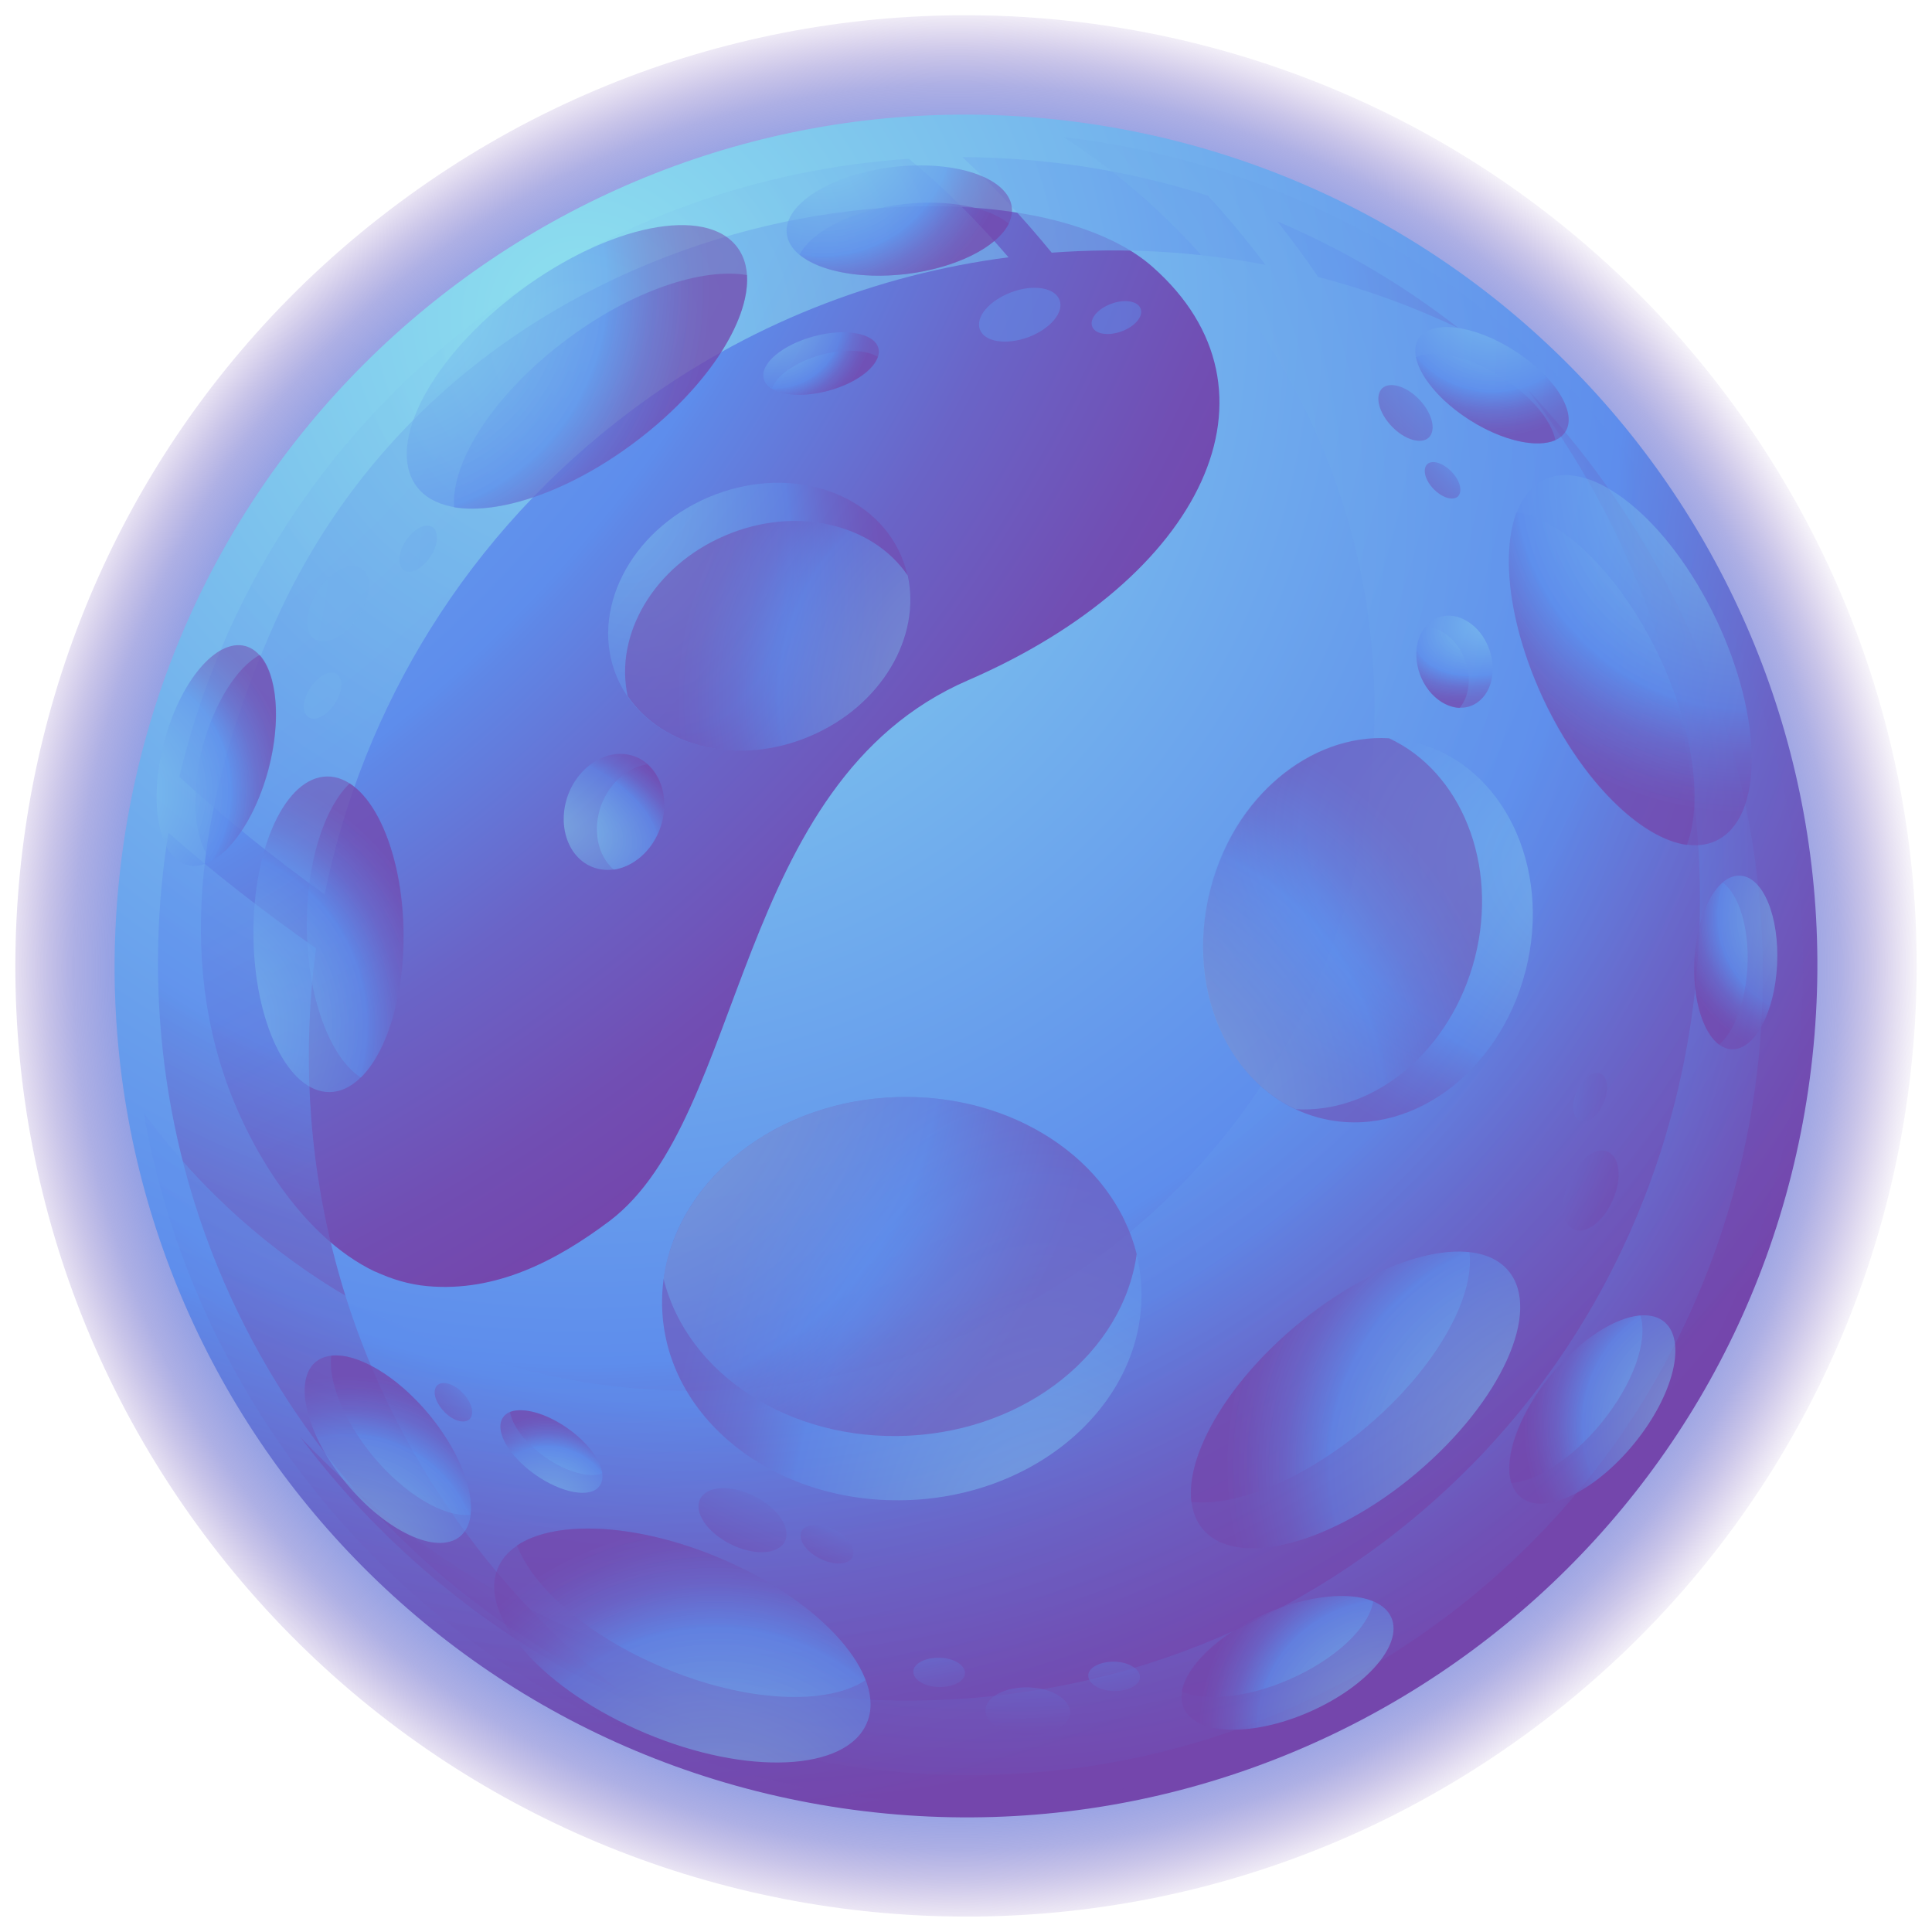 <svg width="250" height="250" viewBox="0 0 250 250" fill="none" xmlns="http://www.w3.org/2000/svg">
<path d="M223.647 51.496C264.231 105.976 252.977 183.051 198.496 223.634C144.015 264.217 66.941 252.963 26.358 198.483C-14.226 144.002 -2.971 66.928 51.509 26.344C105.99 -14.239 183.064 -2.985 223.647 51.496Z" fill="url(#paint0_radial_7_701)"/>
<path d="M233.984 141.016C242.83 80.825 201.206 24.861 141.016 16.016C80.825 7.171 24.861 48.794 16.016 108.984C7.17 169.175 48.794 225.139 108.984 233.984C169.175 242.83 225.139 201.206 233.984 141.016Z" fill="url(#paint1_radial_7_701)"/>
<path style="mix-blend-mode:screen" d="M48.525 164.549C38.891 159.945 31.985 148.179 28.958 139.014C22.479 119.66 27.509 98.516 35.609 80.483C60.931 24.042 130.843 18.457 149.088 34.486C167.334 50.515 155.739 74.814 125.259 88.029C94.736 101.244 96.654 144.598 78.835 158.027C72.014 163.142 64.17 167.235 55.303 166.425C52.916 166.212 50.699 165.529 48.568 164.549H48.525Z" fill="url(#paint2_radial_7_701)"/>
<g opacity="0.7">
<path style="mix-blend-mode:screen" d="M40.852 122.687C34.245 118.04 27.85 113.095 21.797 107.767C17.448 134.623 23.502 163.143 41.065 186.717C51.595 200.827 65.023 211.527 79.901 218.561C72.782 212.977 66.259 206.369 60.59 198.738C43.666 176.017 37.399 148.691 40.895 122.687H40.852Z" fill="url(#paint3_radial_7_701)"/>
<path style="mix-blend-mode:screen" d="M117.671 20.547C98.317 21.826 79.048 28.476 62.338 40.966C41.875 56.185 28.66 77.5 23.204 100.52C29.172 105.976 35.438 111.007 42.003 115.738C46.948 91.525 60.462 68.974 81.819 53.03C96.612 41.989 113.408 35.51 130.502 33.293C126.538 28.689 122.275 24.383 117.671 20.589V20.547Z" fill="url(#paint4_radial_7_701)"/>
<path style="mix-blend-mode:screen" d="M163.753 34.273C161.409 31.161 158.936 28.177 156.293 25.321C146.019 22.038 135.319 20.376 124.534 20.333C128.627 24.127 132.463 28.262 136.087 32.696C145.38 32.014 154.673 32.525 163.753 34.273Z" fill="url(#paint5_radial_7_701)"/>
<path style="mix-blend-mode:screen" d="M170.617 35.85C176.841 37.47 182.894 39.687 188.734 42.458C181.487 36.788 173.601 32.184 165.288 28.646C167.121 30.99 168.912 33.377 170.574 35.85H170.617Z" fill="url(#paint6_radial_7_701)"/>
</g>
<path style="mix-blend-mode:multiply" opacity="0.5" d="M137.621 17.733C146.189 23.274 153.905 30.393 160.385 39.09C189.501 78.139 181.401 133.387 142.353 162.503C103.304 191.619 48.056 183.519 18.94 144.47C18.812 144.3 18.727 144.172 18.599 144.001C21.413 160.115 27.978 175.803 38.379 189.828C74.06 237.744 141.841 247.634 189.757 211.953C237.673 176.272 247.563 108.491 211.882 60.575C193.338 35.68 166.14 21.058 137.578 17.733H137.621Z" fill="url(#paint7_radial_7_701)"/>
<path style="mix-blend-mode:multiply" opacity="0.5" d="M197.814 50.6C197.814 50.6 197.985 50.855 198.113 50.983C233.666 98.686 224.927 165.358 178.631 199.846C135.788 231.775 75.723 224.955 38.849 185.949C74.487 233.31 140.563 243.882 186.773 209.48C233.069 174.993 241.808 108.32 206.255 60.618C203.612 57.079 200.798 53.754 197.857 50.6H197.814Z" fill="url(#paint8_radial_7_701)"/>
<path style="mix-blend-mode:multiply" opacity="0.5" d="M95.418 32.013C99.467 37.469 93.457 48.809 81.989 57.335C70.522 65.861 57.946 68.376 53.896 62.919C49.847 57.463 55.857 46.123 67.325 37.597C78.792 29.071 91.368 26.556 95.418 32.013Z" fill="url(#paint9_radial_7_701)"/>
<path style="mix-blend-mode:multiply" opacity="0.5" d="M58.756 65.647C64.554 66.628 73.591 63.644 81.989 57.335C91.325 50.386 97.037 41.605 96.654 35.594C90.856 34.613 81.819 37.597 73.421 43.864C64.085 50.812 58.372 59.594 58.756 65.605V65.647Z" fill="url(#paint10_radial_7_701)"/>
<path style="mix-blend-mode:multiply" opacity="0.5" d="M222.07 108.788C215.932 111.687 205.999 103.588 199.86 90.713C193.722 77.797 193.722 64.965 199.86 62.066C205.999 59.168 215.932 67.267 222.07 80.141C228.209 93.058 228.209 105.89 222.07 108.788Z" fill="url(#paint11_radial_7_701)"/>
<path style="mix-blend-mode:multiply" opacity="0.5" d="M196.237 66.287C194.148 71.786 195.341 81.207 199.818 90.713C204.805 101.2 212.351 108.533 218.276 109.343C220.365 103.843 219.171 94.422 214.695 84.916C209.708 74.429 202.162 67.097 196.237 66.287Z" fill="url(#paint12_radial_7_701)"/>
<path style="mix-blend-mode:multiply" opacity="0.5" d="M155.653 197.885C151.262 192.684 156.548 181.004 167.462 171.753C178.375 162.503 190.78 159.22 195.171 164.421C199.562 169.622 194.276 181.302 183.362 190.553C172.449 199.804 160.044 203.086 155.653 197.885Z" fill="url(#paint13_radial_7_701)"/>
<path style="mix-blend-mode:multiply" opacity="0.5" d="M190.141 162.034C184.3 161.394 175.476 164.975 167.462 171.753C158.595 179.256 153.437 188.421 154.161 194.347C160.001 194.986 168.826 191.405 176.84 184.627C185.707 177.124 190.865 167.959 190.141 162.034Z" fill="url(#paint14_radial_7_701)"/>
<path style="mix-blend-mode:multiply" opacity="0.5" d="M85.698 169.622C84.974 155.256 98.231 142.851 115.368 141.998C132.506 141.146 146.957 152.059 147.682 166.468C148.406 180.834 135.149 193.239 118.011 194.092C100.874 194.944 86.423 184.031 85.698 169.622Z" fill="url(#paint15_radial_7_701)"/>
<path style="mix-blend-mode:multiply" opacity="0.5" d="M115.368 141.998C99.936 142.766 87.617 152.912 85.869 165.487C88.895 177.765 102.153 186.546 117.585 185.779C133.017 185.012 145.337 174.866 147.085 162.29C144.058 150.013 130.8 141.231 115.368 141.998Z" fill="url(#paint16_radial_7_701)"/>
<path style="mix-blend-mode:multiply" opacity="0.5" d="M116.605 71.915C120.271 80.441 114.985 90.885 104.839 95.233C94.693 99.581 83.524 96.213 79.858 87.688C76.192 79.162 81.478 68.717 91.624 64.369C101.77 60.021 112.939 63.389 116.605 71.915Z" fill="url(#paint17_radial_7_701)"/>
<path style="mix-blend-mode:multiply" opacity="0.5" d="M104.882 95.233C114.047 91.311 119.205 82.444 117.457 74.472C112.896 67.737 102.921 65.392 93.798 69.314C84.632 73.236 79.474 82.103 81.222 90.074C85.784 96.81 95.759 99.154 104.882 95.233Z" fill="url(#paint18_radial_7_701)"/>
<path style="mix-blend-mode:multiply" opacity="0.5" d="M170.872 144.684C159.575 141.827 153.181 128.655 156.591 115.227C160.001 101.798 171.853 93.23 183.149 96.086C194.446 98.942 200.841 112.115 197.43 125.543C194.02 138.971 182.169 147.54 170.872 144.684Z" fill="url(#paint19_radial_7_701)"/>
<path style="mix-blend-mode:multiply" opacity="0.5" d="M156.548 115.184C153.479 127.291 158.382 139.227 167.675 143.533C177.863 144.13 187.796 135.945 190.865 123.881C193.935 111.774 189.032 99.838 179.739 95.532C169.55 94.935 159.618 103.12 156.548 115.184Z" fill="url(#paint20_radial_7_701)"/>
<path style="mix-blend-mode:multiply" opacity="0.5" d="M42.344 100.476C47.716 100.434 52.106 109.514 52.192 120.811C52.277 132.065 48.014 141.273 42.643 141.315C37.271 141.358 32.88 132.278 32.795 120.981C32.71 109.684 36.973 100.519 42.344 100.476Z" fill="url(#paint21_radial_7_701)"/>
<path style="mix-blend-mode:multiply" opacity="0.5" d="M46.692 139.439C50.017 136.199 52.319 129.08 52.234 120.81C52.149 111.645 49.207 103.929 45.243 101.371C41.918 104.611 39.616 111.73 39.701 120C39.786 129.165 42.728 136.881 46.692 139.439Z" fill="url(#paint22_radial_7_701)"/>
<path style="mix-blend-mode:multiply" opacity="0.5" d="M64.426 202.916C67.069 196.649 79.9 196.053 93.073 201.594C106.246 207.136 114.814 216.728 112.171 222.952C109.528 229.218 96.697 229.815 83.524 224.273C70.352 218.732 61.783 209.14 64.426 202.916Z" fill="url(#paint23_radial_7_701)"/>
<path style="mix-blend-mode:multiply" opacity="0.5" d="M112.001 217.409C109.912 211.91 102.75 205.644 93.073 201.594C82.373 197.075 71.886 196.649 66.898 199.974C68.987 205.473 76.149 211.74 85.826 215.79C96.526 220.308 107.013 220.735 112.001 217.409Z" fill="url(#paint24_radial_7_701)"/>
<path style="mix-blend-mode:multiply" opacity="0.5" d="M130.928 26.812C131.397 30.649 125.216 34.486 117.201 35.466C109.144 36.404 102.281 34.102 101.812 30.265C101.343 26.428 107.524 22.592 115.539 21.611C123.596 20.674 130.459 22.976 130.928 26.812Z" fill="url(#paint25_radial_7_701)"/>
<path style="mix-blend-mode:multiply" opacity="0.5" d="M103.475 32.95C106.032 35.082 111.318 36.148 117.201 35.466C123.724 34.698 129.01 31.97 130.544 28.943C127.987 26.812 122.701 25.746 116.818 26.428C110.295 27.195 105.009 29.924 103.475 32.95Z" fill="url(#paint26_radial_7_701)"/>
<path style="mix-blend-mode:multiply" opacity="0.5" d="M196.791 193.75C193.807 191.32 195.555 184.243 200.67 177.977C205.786 171.71 212.351 168.598 215.335 171.028C218.319 173.458 216.571 180.535 211.455 186.801C206.34 193.068 199.775 196.18 196.791 193.75Z" fill="url(#paint27_radial_7_701)"/>
<path style="mix-blend-mode:multiply" opacity="0.5" d="M212.266 170.219C208.94 170.474 204.422 173.373 200.628 177.977C196.45 183.093 194.532 188.677 195.555 191.917C198.88 191.661 203.399 188.762 207.193 184.158C211.37 179.043 213.289 173.458 212.266 170.219Z" fill="url(#paint28_radial_7_701)"/>
<path style="mix-blend-mode:multiply" opacity="0.5" d="M40.852 176.229C43.836 173.799 50.401 176.868 55.559 183.092C60.717 189.316 62.465 196.392 59.524 198.822C56.539 201.252 49.975 198.183 44.816 191.959C39.658 185.735 37.91 178.659 40.852 176.229Z" fill="url(#paint29_radial_7_701)"/>
<path style="mix-blend-mode:multiply" opacity="0.5" d="M60.888 196.009C61.272 192.684 59.31 187.696 55.559 183.092C51.381 178.019 46.223 175.035 42.855 175.419C42.472 178.744 44.433 183.732 48.184 188.336C52.362 193.409 57.52 196.393 60.888 196.009Z" fill="url(#paint30_radial_7_701)"/>
<path style="mix-blend-mode:multiply" opacity="0.5" d="M153.181 221.033C151.646 217.495 156.421 212.038 163.838 208.799C171.256 205.559 178.503 205.815 180.038 209.31C181.572 212.848 176.798 218.305 169.38 221.545C161.963 224.785 154.716 224.529 153.181 221.033Z" fill="url(#paint31_radial_7_701)"/>
<path style="mix-blend-mode:multiply" opacity="0.5" d="M177.693 207.221C174.624 205.943 169.252 206.411 163.796 208.799C157.742 211.442 153.479 215.534 152.925 218.902C155.995 220.181 161.366 219.712 166.823 217.325C172.876 214.682 177.139 210.589 177.693 207.221Z" fill="url(#paint32_radial_7_701)"/>
<path style="mix-blend-mode:multiply" opacity="0.5" d="M202.546 55.886C200.969 58.359 195.427 57.677 190.184 54.351C184.94 51.026 181.956 46.294 183.576 43.822C185.153 41.349 190.695 41.989 195.939 45.357C201.182 48.682 204.166 53.414 202.546 55.886Z" fill="url(#paint33_radial_7_701)"/>
<path style="mix-blend-mode:multiply" opacity="0.5" d="M183.235 46.209C183.746 48.724 186.347 51.922 190.183 54.352C194.446 57.08 198.923 58.018 201.267 56.952C200.756 54.437 198.155 51.24 194.319 48.81C190.056 46.081 185.579 45.144 183.235 46.209Z" fill="url(#paint34_radial_7_701)"/>
<path style="mix-blend-mode:multiply" opacity="0.5" d="M224.031 135.774C221.089 135.603 218.958 130.488 219.256 124.264C219.555 118.04 222.198 113.138 225.182 113.308C228.166 113.479 230.255 118.594 229.956 124.818C229.658 131.042 227.015 135.945 224.031 135.774Z" fill="url(#paint35_radial_7_701)"/>
<path style="mix-blend-mode:multiply" opacity="0.5" d="M222.923 114.203C220.962 115.865 219.513 119.744 219.257 124.263C219.001 129.294 220.365 133.642 222.454 135.176C224.415 133.514 225.864 129.635 226.12 125.116C226.376 120.086 225.012 115.737 222.923 114.203Z" fill="url(#paint36_radial_7_701)"/>
<path style="mix-blend-mode:multiply" opacity="0.5" d="M65.108 183.392C66.259 181.729 70.01 182.411 73.463 184.841C76.916 187.271 78.792 190.596 77.599 192.259C76.448 193.921 72.696 193.239 69.243 190.809C65.79 188.379 63.914 185.054 65.108 183.392Z" fill="url(#paint37_radial_7_701)"/>
<path style="mix-blend-mode:multiply" opacity="0.5" d="M77.94 190.638C77.684 188.933 76.021 186.631 73.464 184.841C70.65 182.837 67.666 182.07 66.003 182.709C66.259 184.414 67.922 186.716 70.48 188.507C73.293 190.51 76.277 191.278 77.94 190.638Z" fill="url(#paint38_radial_7_701)"/>
<path style="mix-blend-mode:multiply" opacity="0.5" d="M82.117 97.877C85.4 99.07 86.849 103.291 85.4 107.255C83.951 111.22 80.071 113.436 76.789 112.243C73.506 111.049 72.057 106.829 73.506 102.864C74.998 98.9 78.835 96.683 82.117 97.877Z" fill="url(#paint39_radial_7_701)"/>
<path style="mix-blend-mode:multiply" opacity="0.5" d="M79.432 112.541C81.904 112.157 84.249 110.196 85.357 107.297C86.551 104.057 85.826 100.69 83.737 98.899C81.265 99.283 78.92 101.244 77.812 104.143C76.618 107.383 77.343 110.75 79.432 112.541Z" fill="url(#paint40_radial_7_701)"/>
<path style="mix-blend-mode:multiply" opacity="0.5" d="M113.663 45.058C114.175 47.019 111.276 49.449 107.183 50.557C103.091 51.666 99.34 50.984 98.828 49.023C98.317 47.062 101.215 44.632 105.308 43.523C109.4 42.415 113.152 43.097 113.663 45.058Z" fill="url(#paint41_radial_7_701)"/>
<path style="mix-blend-mode:multiply" opacity="0.5" d="M99.894 50.302C101.386 51.198 104.2 51.368 107.184 50.558C110.509 49.663 113.024 47.873 113.578 46.167C112.086 45.272 109.273 45.102 106.288 45.911C102.963 46.807 100.448 48.597 99.894 50.302Z" fill="url(#paint42_radial_7_701)"/>
<path style="mix-blend-mode:multiply" opacity="0.5" d="M190.311 91.354C187.839 92.25 184.897 90.417 183.746 87.262C182.595 84.107 183.661 80.825 186.133 79.887C188.606 78.992 191.547 80.825 192.698 83.98C193.849 87.134 192.784 90.416 190.311 91.354Z" fill="url(#paint43_radial_7_701)"/>
<path style="mix-blend-mode:multiply" opacity="0.5" d="M184.471 81.08C183.235 82.53 182.894 84.917 183.746 87.262C184.684 89.819 186.816 91.525 188.862 91.61C190.098 90.16 190.439 87.773 189.586 85.429C188.649 82.871 186.517 81.166 184.471 81.08Z" fill="url(#paint44_radial_7_701)"/>
<path style="mix-blend-mode:multiply" opacity="0.5" d="M31.73 83.595C35.438 84.575 36.802 91.694 34.714 99.538C32.667 107.382 27.978 112.924 24.227 111.943C20.518 110.963 19.154 103.844 21.243 96C23.331 88.156 27.978 82.614 31.73 83.595Z" fill="url(#paint45_radial_7_701)"/>
<path style="mix-blend-mode:multiply" opacity="0.5" d="M27.381 111.389C30.323 109.769 33.221 105.25 34.756 99.538C36.419 93.186 35.864 87.261 33.605 84.745C30.664 86.365 27.765 90.884 26.23 96.596C24.568 102.948 25.122 108.874 27.381 111.389Z" fill="url(#paint46_radial_7_701)"/>
<path style="mix-blend-mode:multiply" opacity="0.5" d="M208.045 149.031C209.623 149.713 209.921 152.527 208.685 155.298C207.491 158.069 205.232 159.774 203.654 159.092C202.077 158.41 201.779 155.596 203.015 152.825C204.209 150.054 206.468 148.349 208.045 149.031Z" fill="url(#paint47_radial_7_701)"/>
<path style="mix-blend-mode:multiply" opacity="0.5" d="M207.107 138.928C208.045 139.354 208.258 141.059 207.491 142.722C206.766 144.427 205.402 145.45 204.421 145.024C203.484 144.598 203.27 142.892 204.038 141.23C204.763 139.525 206.127 138.502 207.107 138.928Z" fill="url(#paint48_radial_7_701)"/>
<path style="mix-blend-mode:multiply" opacity="0.5" d="M101.556 199.462C100.704 201.167 97.549 201.338 94.523 199.803C91.496 198.311 89.748 195.668 90.601 193.963C91.453 192.258 94.608 192.087 97.635 193.622C100.661 195.114 102.409 197.757 101.556 199.462Z" fill="url(#paint49_radial_7_701)"/>
<path style="mix-blend-mode:multiply" opacity="0.5" d="M110.338 201.466C109.827 202.489 107.908 202.617 106.118 201.679C104.285 200.784 103.219 199.207 103.731 198.141C104.242 197.118 106.161 196.99 107.951 197.928C109.784 198.823 110.85 200.4 110.296 201.466H110.338Z" fill="url(#paint50_radial_7_701)"/>
<path style="mix-blend-mode:multiply" opacity="0.5" d="M60.76 183.647C60.078 184.287 58.586 183.86 57.435 182.624C56.284 181.388 55.9 179.938 56.582 179.256C57.264 178.617 58.756 179.043 59.907 180.279C61.058 181.473 61.442 182.965 60.76 183.647Z" fill="url(#paint51_radial_7_701)"/>
<path style="mix-blend-mode:multiply" opacity="0.5" d="M184.897 56.611C183.917 57.548 181.742 56.909 180.08 55.161C178.417 53.413 177.863 51.239 178.844 50.259C179.824 49.321 181.998 49.96 183.661 51.708C185.323 53.456 185.877 55.63 184.897 56.611Z" fill="url(#paint52_radial_7_701)"/>
<path style="mix-blend-mode:multiply" opacity="0.5" d="M188.649 64.241C188.009 64.838 186.603 64.412 185.494 63.261C184.386 62.11 184.045 60.703 184.684 60.064C185.324 59.467 186.731 59.893 187.839 61.044C188.947 62.195 189.288 63.602 188.649 64.241Z" fill="url(#paint53_radial_7_701)"/>
<path style="mix-blend-mode:multiply" opacity="0.5" d="M138.474 221.63C138.431 223.335 135.916 224.657 132.889 224.572C129.863 224.486 127.476 222.994 127.518 221.289C127.561 219.584 130.076 218.262 133.103 218.348C136.129 218.433 138.517 219.925 138.474 221.63Z" fill="url(#paint54_radial_7_701)"/>
<path style="mix-blend-mode:multiply" opacity="0.5" d="M147.511 217.027C147.511 218.05 145.977 218.86 144.101 218.818C142.268 218.775 140.818 217.88 140.818 216.814C140.818 215.791 142.353 214.981 144.229 215.024C146.062 215.066 147.511 215.961 147.511 217.027Z" fill="url(#paint55_radial_7_701)"/>
<path style="mix-blend-mode:multiply" opacity="0.5" d="M124.875 216.514C124.875 217.537 123.34 218.347 121.465 218.305C119.632 218.262 118.182 217.367 118.182 216.301C118.182 215.278 119.717 214.468 121.592 214.511C123.426 214.553 124.875 215.448 124.875 216.514Z" fill="url(#paint56_radial_7_701)"/>
<path style="mix-blend-mode:screen" opacity="0.5" d="M40.724 82.7C39.275 81.762 39.488 78.949 41.15 76.433C42.813 73.918 45.328 72.639 46.778 73.577C48.227 74.515 48.014 77.329 46.351 79.844C44.689 82.359 42.173 83.638 40.724 82.7ZM43.325 91.055C44.348 89.521 44.475 87.816 43.58 87.219C42.728 86.622 41.193 87.432 40.17 88.966C39.147 90.501 39.019 92.206 39.914 92.803C40.767 93.4 42.301 92.59 43.325 91.055ZM55.687 72.043C56.71 70.508 56.838 68.803 55.943 68.206C55.09 67.609 53.556 68.419 52.532 69.954C51.509 71.488 51.382 73.194 52.277 73.79C53.129 74.387 54.664 73.577 55.687 72.043ZM126.793 42.628C126.196 41.008 128.029 38.877 130.886 37.811C133.742 36.745 136.513 37.214 137.11 38.834C137.706 40.454 135.873 42.586 133.017 43.651C130.161 44.674 127.39 44.248 126.793 42.628ZM145.124 42.884C146.872 42.245 147.98 40.923 147.596 39.943C147.255 38.962 145.55 38.664 143.802 39.303C142.055 39.943 140.946 41.264 141.33 42.245C141.671 43.225 143.376 43.523 145.124 42.884Z" fill="url(#paint57_radial_7_701)"/>
<defs>
<radialGradient id="paint0_radial_7_701" cx="0" cy="0" r="1" gradientUnits="userSpaceOnUse" gradientTransform="translate(123.79 125.222) rotate(-36.69) scale(124.393)">
<stop stop-color="#8EE1EE"/>
<stop offset="0.62" stop-color="#5E8DEC"/>
<stop offset="0.7" stop-color="#5E8CEB" stop-opacity="0.99"/>
<stop offset="0.75" stop-color="#5F89E8" stop-opacity="0.95"/>
<stop offset="0.8" stop-color="#6085E4" stop-opacity="0.89"/>
<stop offset="0.84" stop-color="#627EDF" stop-opacity="0.8"/>
<stop offset="0.87" stop-color="#6576D7" stop-opacity="0.68"/>
<stop offset="0.91" stop-color="#686CCE" stop-opacity="0.54"/>
<stop offset="0.94" stop-color="#6B60C3" stop-opacity="0.37"/>
<stop offset="0.97" stop-color="#7052B7" stop-opacity="0.18"/>
<stop offset="1" stop-color="#7446AC" stop-opacity="0"/>
</radialGradient>
<radialGradient id="paint1_radial_7_701" cx="0" cy="0" r="1" gradientUnits="userSpaceOnUse" gradientTransform="translate(75.837 41.438) rotate(-36.69) scale(216.857)">
<stop stop-color="#8EE1EE"/>
<stop offset="0.62" stop-color="#5E8DEC"/>
<stop offset="0.63" stop-color="#5F88E7"/>
<stop offset="0.74" stop-color="#6A64C7"/>
<stop offset="0.84" stop-color="#714EB3"/>
<stop offset="0.9" stop-color="#7446AC"/>
</radialGradient>
<radialGradient id="paint2_radial_7_701" cx="0" cy="0" r="1" gradientUnits="userSpaceOnUse" gradientTransform="translate(-54.7 -19.323) rotate(-21.56) scale(278.369 245.377)">
<stop stop-color="#8EE1EE"/>
<stop offset="0.62" stop-color="#5E8DEC"/>
<stop offset="0.63" stop-color="#5F88E7"/>
<stop offset="0.74" stop-color="#6A64C7"/>
<stop offset="0.84" stop-color="#714EB3"/>
<stop offset="0.9" stop-color="#7446AC"/>
</radialGradient>
<radialGradient id="paint3_radial_7_701" cx="0" cy="0" r="1" gradientUnits="userSpaceOnUse" gradientTransform="translate(74.408 43.891) rotate(-36.69) scale(161.353 161.353)">
<stop stop-color="#8EE1EE"/>
<stop offset="0.62" stop-color="#5E8DEC"/>
<stop offset="0.63" stop-color="#5F88E7"/>
<stop offset="0.74" stop-color="#6A64C7"/>
<stop offset="0.84" stop-color="#714EB3"/>
<stop offset="0.9" stop-color="#7446AC"/>
</radialGradient>
<radialGradient id="paint4_radial_7_701" cx="0" cy="0" r="1" gradientUnits="userSpaceOnUse" gradientTransform="translate(74.408 43.891) rotate(-36.69) scale(161.353 161.353)">
<stop stop-color="#8EE1EE"/>
<stop offset="0.62" stop-color="#5E8DEC"/>
<stop offset="0.63" stop-color="#5F88E7"/>
<stop offset="0.74" stop-color="#6A64C7"/>
<stop offset="0.84" stop-color="#714EB3"/>
<stop offset="0.9" stop-color="#7446AC"/>
</radialGradient>
<radialGradient id="paint5_radial_7_701" cx="0" cy="0" r="1" gradientUnits="userSpaceOnUse" gradientTransform="translate(74.408 43.891) rotate(-36.69) scale(161.353 161.353)">
<stop stop-color="#8EE1EE"/>
<stop offset="0.62" stop-color="#5E8DEC"/>
<stop offset="0.63" stop-color="#5F88E7"/>
<stop offset="0.74" stop-color="#6A64C7"/>
<stop offset="0.84" stop-color="#714EB3"/>
<stop offset="0.9" stop-color="#7446AC"/>
</radialGradient>
<radialGradient id="paint6_radial_7_701" cx="0" cy="0" r="1" gradientUnits="userSpaceOnUse" gradientTransform="translate(74.408 43.89) rotate(-36.69) scale(161.353)">
<stop stop-color="#8EE1EE"/>
<stop offset="0.62" stop-color="#5E8DEC"/>
<stop offset="0.63" stop-color="#5F88E7"/>
<stop offset="0.74" stop-color="#6A64C7"/>
<stop offset="0.84" stop-color="#714EB3"/>
<stop offset="0.9" stop-color="#7446AC"/>
</radialGradient>
<radialGradient id="paint7_radial_7_701" cx="0" cy="0" r="1" gradientUnits="userSpaceOnUse" gradientTransform="translate(93.404 65.248) rotate(-36.69) scale(189.83 189.83)">
<stop stop-color="#8EE1EE"/>
<stop offset="0.62" stop-color="#5E8DEC"/>
<stop offset="0.63" stop-color="#5F88E7"/>
<stop offset="0.74" stop-color="#6A64C7"/>
<stop offset="0.84" stop-color="#714EB3"/>
<stop offset="0.9" stop-color="#7446AC"/>
</radialGradient>
<radialGradient id="paint8_radial_7_701" cx="0" cy="0" r="1" gradientUnits="userSpaceOnUse" gradientTransform="translate(127.112 112.698) rotate(-36.69) scale(139.527 139.527)">
<stop stop-color="#8EE1EE"/>
<stop offset="0.62" stop-color="#5E8DEC"/>
<stop offset="0.63" stop-color="#5F88E7"/>
<stop offset="0.74" stop-color="#6A64C7"/>
<stop offset="0.84" stop-color="#714EB3"/>
<stop offset="0.9" stop-color="#7446AC"/>
</radialGradient>
<radialGradient id="paint9_radial_7_701" cx="0" cy="0" r="1" gradientUnits="userSpaceOnUse" gradientTransform="translate(48.594 37.286) rotate(-36.69) scale(48.342 48.342)">
<stop stop-color="#8EE1EE"/>
<stop offset="0.62" stop-color="#5E8DEC"/>
<stop offset="0.63" stop-color="#5F88E7"/>
<stop offset="0.74" stop-color="#6A64C7"/>
<stop offset="0.84" stop-color="#714EB3"/>
<stop offset="0.9" stop-color="#7446AC"/>
</radialGradient>
<radialGradient id="paint10_radial_7_701" cx="0" cy="0" r="1" gradientUnits="userSpaceOnUse" gradientTransform="translate(48.594 37.286) rotate(-36.69) scale(48.342 48.342)">
<stop stop-color="#8EE1EE"/>
<stop offset="0.62" stop-color="#5E8DEC"/>
<stop offset="0.63" stop-color="#5F88E7"/>
<stop offset="0.74" stop-color="#6A64C7"/>
<stop offset="0.84" stop-color="#714EB3"/>
<stop offset="0.9" stop-color="#7446AC"/>
</radialGradient>
<radialGradient id="paint11_radial_7_701" cx="0" cy="0" r="1" gradientUnits="userSpaceOnUse" gradientTransform="translate(226.1 61.819) rotate(64.56) scale(48.342 48.342)">
<stop stop-color="#8EE1EE"/>
<stop offset="0.62" stop-color="#5E8DEC"/>
<stop offset="0.63" stop-color="#5F88E7"/>
<stop offset="0.74" stop-color="#6A64C7"/>
<stop offset="0.84" stop-color="#714EB3"/>
<stop offset="0.9" stop-color="#7446AC"/>
</radialGradient>
<radialGradient id="paint12_radial_7_701" cx="0" cy="0" r="1" gradientUnits="userSpaceOnUse" gradientTransform="translate(226.099 61.819) rotate(64.56) scale(48.342 48.342)">
<stop stop-color="#8EE1EE"/>
<stop offset="0.62" stop-color="#5E8DEC"/>
<stop offset="0.63" stop-color="#5F88E7"/>
<stop offset="0.74" stop-color="#6A64C7"/>
<stop offset="0.84" stop-color="#714EB3"/>
<stop offset="0.9" stop-color="#7446AC"/>
</radialGradient>
<radialGradient id="paint13_radial_7_701" cx="0" cy="0" r="1" gradientUnits="userSpaceOnUse" gradientTransform="translate(201.933 189.744) rotate(139.75) scale(48.342)">
<stop stop-color="#8EE1EE"/>
<stop offset="0.62" stop-color="#5E8DEC"/>
<stop offset="0.63" stop-color="#5F88E7"/>
<stop offset="0.74" stop-color="#6A64C7"/>
<stop offset="0.84" stop-color="#714EB3"/>
<stop offset="0.9" stop-color="#7446AC"/>
</radialGradient>
<radialGradient id="paint14_radial_7_701" cx="0" cy="0" r="1" gradientUnits="userSpaceOnUse" gradientTransform="translate(201.933 189.743) rotate(139.75) scale(48.342 48.342)">
<stop stop-color="#8EE1EE"/>
<stop offset="0.62" stop-color="#5E8DEC"/>
<stop offset="0.63" stop-color="#5F88E7"/>
<stop offset="0.74" stop-color="#6A64C7"/>
<stop offset="0.84" stop-color="#714EB3"/>
<stop offset="0.9" stop-color="#7446AC"/>
</radialGradient>
<radialGradient id="paint15_radial_7_701" cx="0" cy="0" r="1" gradientUnits="userSpaceOnUse" gradientTransform="translate(136.918 215.264) rotate(177.08) scale(57.934 102.542)">
<stop stop-color="#8EE1EE"/>
<stop offset="0.62" stop-color="#5E8DEC"/>
<stop offset="0.63" stop-color="#5F88E7"/>
<stop offset="0.74" stop-color="#6A64C7"/>
<stop offset="0.84" stop-color="#714EB3"/>
<stop offset="0.9" stop-color="#7446AC"/>
</radialGradient>
<radialGradient id="paint16_radial_7_701" cx="0" cy="0" r="1" gradientUnits="userSpaceOnUse" gradientTransform="translate(76.02 135.67) rotate(-36.69) scale(73.749)">
<stop stop-color="#8EE1EE"/>
<stop offset="0.62" stop-color="#5E8DEC"/>
<stop offset="0.63" stop-color="#5F88E7"/>
<stop offset="0.74" stop-color="#6A64C7"/>
<stop offset="0.84" stop-color="#714EB3"/>
<stop offset="0.9" stop-color="#7446AC"/>
</radialGradient>
<radialGradient id="paint17_radial_7_701" cx="0" cy="0" r="1" gradientUnits="userSpaceOnUse" gradientTransform="translate(75.673 56.121) rotate(-23.21) scale(37.301 66.023)">
<stop stop-color="#8EE1EE"/>
<stop offset="0.62" stop-color="#5E8DEC"/>
<stop offset="0.63" stop-color="#5F88E7"/>
<stop offset="0.74" stop-color="#6A64C7"/>
<stop offset="0.84" stop-color="#714EB3"/>
<stop offset="0.9" stop-color="#7446AC"/>
</radialGradient>
<radialGradient id="paint18_radial_7_701" cx="0" cy="0" r="1" gradientUnits="userSpaceOnUse" gradientTransform="translate(130.148 90.305) rotate(123.03) scale(47.489 47.489)">
<stop stop-color="#8EE1EE"/>
<stop offset="0.62" stop-color="#5E8DEC"/>
<stop offset="0.63" stop-color="#5F88E7"/>
<stop offset="0.74" stop-color="#6A64C7"/>
<stop offset="0.84" stop-color="#714EB3"/>
<stop offset="0.9" stop-color="#7446AC"/>
</radialGradient>
<radialGradient id="paint19_radial_7_701" cx="0" cy="0" r="1" gradientUnits="userSpaceOnUse" gradientTransform="translate(218.33 116.013) rotate(104.17) scale(46.807 82.849)">
<stop stop-color="#8EE1EE"/>
<stop offset="0.62" stop-color="#5E8DEC"/>
<stop offset="0.63" stop-color="#5F88E7"/>
<stop offset="0.74" stop-color="#6A64C7"/>
<stop offset="0.84" stop-color="#714EB3"/>
<stop offset="0.9" stop-color="#7446AC"/>
</radialGradient>
<radialGradient id="paint20_radial_7_701" cx="0" cy="0" r="1" gradientUnits="userSpaceOnUse" gradientTransform="translate(142.302 144.04) rotate(-109.6) scale(59.596 59.596)">
<stop stop-color="#8EE1EE"/>
<stop offset="0.62" stop-color="#5E8DEC"/>
<stop offset="0.63" stop-color="#5F88E7"/>
<stop offset="0.74" stop-color="#6A64C7"/>
<stop offset="0.84" stop-color="#714EB3"/>
<stop offset="0.9" stop-color="#7446AC"/>
</radialGradient>
<radialGradient id="paint21_radial_7_701" cx="0" cy="0" r="1" gradientUnits="userSpaceOnUse" gradientTransform="translate(23.852 132.733) rotate(-90.47) scale(38.111 38.111)">
<stop stop-color="#8EE1EE"/>
<stop offset="0.62" stop-color="#5E8DEC"/>
<stop offset="0.63" stop-color="#5F88E7"/>
<stop offset="0.74" stop-color="#6A64C7"/>
<stop offset="0.84" stop-color="#714EB3"/>
<stop offset="0.9" stop-color="#7446AC"/>
</radialGradient>
<radialGradient id="paint22_radial_7_701" cx="0" cy="0" r="1" gradientUnits="userSpaceOnUse" gradientTransform="translate(23.852 132.732) rotate(-90.47) scale(38.111 38.111)">
<stop stop-color="#8EE1EE"/>
<stop offset="0.62" stop-color="#5E8DEC"/>
<stop offset="0.63" stop-color="#5F88E7"/>
<stop offset="0.74" stop-color="#6A64C7"/>
<stop offset="0.84" stop-color="#714EB3"/>
<stop offset="0.9" stop-color="#7446AC"/>
</radialGradient>
<radialGradient id="paint23_radial_7_701" cx="0" cy="0" r="1" gradientUnits="userSpaceOnUse" gradientTransform="translate(92.681 240.602) rotate(-157.19) scale(48.342 48.342)">
<stop stop-color="#8EE1EE"/>
<stop offset="0.62" stop-color="#5E8DEC"/>
<stop offset="0.63" stop-color="#5F88E7"/>
<stop offset="0.74" stop-color="#6A64C7"/>
<stop offset="0.84" stop-color="#714EB3"/>
<stop offset="0.9" stop-color="#7446AC"/>
</radialGradient>
<radialGradient id="paint24_radial_7_701" cx="0" cy="0" r="1" gradientUnits="userSpaceOnUse" gradientTransform="translate(92.681 240.602) rotate(-157.19) scale(48.342 48.342)">
<stop stop-color="#8EE1EE"/>
<stop offset="0.62" stop-color="#5E8DEC"/>
<stop offset="0.63" stop-color="#5F88E7"/>
<stop offset="0.74" stop-color="#6A64C7"/>
<stop offset="0.84" stop-color="#714EB3"/>
<stop offset="0.9" stop-color="#7446AC"/>
</radialGradient>
<radialGradient id="paint25_radial_7_701" cx="0" cy="0" r="1" gradientUnits="userSpaceOnUse" gradientTransform="translate(106.481 16.151) rotate(-6.74) scale(27.368 27.368)">
<stop stop-color="#8EE1EE"/>
<stop offset="0.62" stop-color="#5E8DEC"/>
<stop offset="0.63" stop-color="#5F88E7"/>
<stop offset="0.74" stop-color="#6A64C7"/>
<stop offset="0.84" stop-color="#714EB3"/>
<stop offset="0.9" stop-color="#7446AC"/>
</radialGradient>
<radialGradient id="paint26_radial_7_701" cx="0" cy="0" r="1" gradientUnits="userSpaceOnUse" gradientTransform="translate(106.481 16.15) rotate(-6.74) scale(27.368 27.368)">
<stop stop-color="#8EE1EE"/>
<stop offset="0.62" stop-color="#5E8DEC"/>
<stop offset="0.63" stop-color="#5F88E7"/>
<stop offset="0.74" stop-color="#6A64C7"/>
<stop offset="0.84" stop-color="#714EB3"/>
<stop offset="0.9" stop-color="#7446AC"/>
</radialGradient>
<radialGradient id="paint27_radial_7_701" cx="0" cy="0" r="1" gradientUnits="userSpaceOnUse" gradientTransform="translate(221.717 184.412) rotate(129.24) scale(27.368 27.368)">
<stop stop-color="#8EE1EE"/>
<stop offset="0.62" stop-color="#5E8DEC"/>
<stop offset="0.63" stop-color="#5F88E7"/>
<stop offset="0.74" stop-color="#6A64C7"/>
<stop offset="0.84" stop-color="#714EB3"/>
<stop offset="0.9" stop-color="#7446AC"/>
</radialGradient>
<radialGradient id="paint28_radial_7_701" cx="0" cy="0" r="1" gradientUnits="userSpaceOnUse" gradientTransform="translate(221.718 184.413) rotate(129.24) scale(27.368 27.368)">
<stop stop-color="#8EE1EE"/>
<stop offset="0.62" stop-color="#5E8DEC"/>
<stop offset="0.63" stop-color="#5F88E7"/>
<stop offset="0.74" stop-color="#6A64C7"/>
<stop offset="0.84" stop-color="#714EB3"/>
<stop offset="0.9" stop-color="#7446AC"/>
</radialGradient>
<radialGradient id="paint29_radial_7_701" cx="0" cy="0" r="1" gradientUnits="userSpaceOnUse" gradientTransform="translate(45.079 202.649) rotate(-129.52) scale(27.368 27.368)">
<stop stop-color="#8EE1EE"/>
<stop offset="0.62" stop-color="#5E8DEC"/>
<stop offset="0.63" stop-color="#5F88E7"/>
<stop offset="0.74" stop-color="#6A64C7"/>
<stop offset="0.84" stop-color="#714EB3"/>
<stop offset="0.9" stop-color="#7446AC"/>
</radialGradient>
<radialGradient id="paint30_radial_7_701" cx="0" cy="0" r="1" gradientUnits="userSpaceOnUse" gradientTransform="translate(45.079 202.649) rotate(-129.52) scale(27.368 27.368)">
<stop stop-color="#8EE1EE"/>
<stop offset="0.62" stop-color="#5E8DEC"/>
<stop offset="0.63" stop-color="#5F88E7"/>
<stop offset="0.74" stop-color="#6A64C7"/>
<stop offset="0.84" stop-color="#714EB3"/>
<stop offset="0.9" stop-color="#7446AC"/>
</radialGradient>
<radialGradient id="paint31_radial_7_701" cx="0" cy="0" r="1" gradientUnits="userSpaceOnUse" gradientTransform="translate(179.619 224.022) rotate(156.45) scale(27.368 27.368)">
<stop stop-color="#8EE1EE"/>
<stop offset="0.62" stop-color="#5E8DEC"/>
<stop offset="0.63" stop-color="#5F88E7"/>
<stop offset="0.74" stop-color="#6A64C7"/>
<stop offset="0.84" stop-color="#714EB3"/>
<stop offset="0.9" stop-color="#7446AC"/>
</radialGradient>
<radialGradient id="paint32_radial_7_701" cx="0" cy="0" r="1" gradientUnits="userSpaceOnUse" gradientTransform="translate(179.619 224.022) rotate(156.45) scale(27.368 27.368)">
<stop stop-color="#8EE1EE"/>
<stop offset="0.62" stop-color="#5E8DEC"/>
<stop offset="0.63" stop-color="#5F88E7"/>
<stop offset="0.74" stop-color="#6A64C7"/>
<stop offset="0.84" stop-color="#714EB3"/>
<stop offset="0.9" stop-color="#7446AC"/>
</radialGradient>
<radialGradient id="paint33_radial_7_701" cx="0" cy="0" r="1" gradientUnits="userSpaceOnUse" gradientTransform="translate(193.179 37.687) rotate(32.43) scale(20.974)">
<stop stop-color="#8EE1EE"/>
<stop offset="0.62" stop-color="#5E8DEC"/>
<stop offset="0.63" stop-color="#5F88E7"/>
<stop offset="0.74" stop-color="#6A64C7"/>
<stop offset="0.84" stop-color="#714EB3"/>
<stop offset="0.9" stop-color="#7446AC"/>
</radialGradient>
<radialGradient id="paint34_radial_7_701" cx="0" cy="0" r="1" gradientUnits="userSpaceOnUse" gradientTransform="translate(193.179 37.688) rotate(32.43) scale(20.974 20.974)">
<stop stop-color="#8EE1EE"/>
<stop offset="0.62" stop-color="#5E8DEC"/>
<stop offset="0.63" stop-color="#5F88E7"/>
<stop offset="0.74" stop-color="#6A64C7"/>
<stop offset="0.84" stop-color="#714EB3"/>
<stop offset="0.9" stop-color="#7446AC"/>
</radialGradient>
<radialGradient id="paint35_radial_7_701" cx="0" cy="0" r="1" gradientUnits="userSpaceOnUse" gradientTransform="translate(235.285 118.648) rotate(92.91) scale(20.974 20.974)">
<stop stop-color="#8EE1EE"/>
<stop offset="0.62" stop-color="#5E8DEC"/>
<stop offset="0.63" stop-color="#5F88E7"/>
<stop offset="0.74" stop-color="#6A64C7"/>
<stop offset="0.84" stop-color="#714EB3"/>
<stop offset="0.9" stop-color="#7446AC"/>
</radialGradient>
<radialGradient id="paint36_radial_7_701" cx="0" cy="0" r="1" gradientUnits="userSpaceOnUse" gradientTransform="translate(235.285 118.648) rotate(92.91) scale(20.974 20.974)">
<stop stop-color="#8EE1EE"/>
<stop offset="0.62" stop-color="#5E8DEC"/>
<stop offset="0.63" stop-color="#5F88E7"/>
<stop offset="0.74" stop-color="#6A64C7"/>
<stop offset="0.84" stop-color="#714EB3"/>
<stop offset="0.9" stop-color="#7446AC"/>
</radialGradient>
<radialGradient id="paint37_radial_7_701" cx="0" cy="0" r="1" gradientUnits="userSpaceOnUse" gradientTransform="translate(70.834 196.022) rotate(-144.74) scale(14.323 14.323)">
<stop stop-color="#8EE1EE"/>
<stop offset="0.62" stop-color="#5E8DEC"/>
<stop offset="0.63" stop-color="#5F88E7"/>
<stop offset="0.74" stop-color="#6A64C7"/>
<stop offset="0.84" stop-color="#714EB3"/>
<stop offset="0.9" stop-color="#7446AC"/>
</radialGradient>
<radialGradient id="paint38_radial_7_701" cx="0" cy="0" r="1" gradientUnits="userSpaceOnUse" gradientTransform="translate(70.835 196.022) rotate(-144.74) scale(14.323 14.323)">
<stop stop-color="#8EE1EE"/>
<stop offset="0.62" stop-color="#5E8DEC"/>
<stop offset="0.63" stop-color="#5F88E7"/>
<stop offset="0.74" stop-color="#6A64C7"/>
<stop offset="0.84" stop-color="#714EB3"/>
<stop offset="0.9" stop-color="#7446AC"/>
</radialGradient>
<radialGradient id="paint39_radial_7_701" cx="0" cy="0" r="1" gradientUnits="userSpaceOnUse" gradientTransform="translate(70.426 106.258) rotate(-69.66) scale(14.323 24.923)">
<stop stop-color="#8EE1EE"/>
<stop offset="0.62" stop-color="#5E8DEC"/>
<stop offset="0.63" stop-color="#5F88E7"/>
<stop offset="0.74" stop-color="#6A64C7"/>
<stop offset="0.84" stop-color="#714EB3"/>
<stop offset="0.9" stop-color="#7446AC"/>
</radialGradient>
<radialGradient id="paint40_radial_7_701" cx="0" cy="0" r="1" gradientUnits="userSpaceOnUse" gradientTransform="translate(70.426 106.257) rotate(-69.66) scale(14.323 24.923)">
<stop stop-color="#8EE1EE"/>
<stop offset="0.62" stop-color="#5E8DEC"/>
<stop offset="0.63" stop-color="#5F88E7"/>
<stop offset="0.74" stop-color="#6A64C7"/>
<stop offset="0.84" stop-color="#714EB3"/>
<stop offset="0.9" stop-color="#7446AC"/>
</radialGradient>
<radialGradient id="paint41_radial_7_701" cx="0" cy="0" r="1" gradientUnits="userSpaceOnUse" gradientTransform="translate(100.159 41.353) rotate(-15.01) scale(14.323 14.323)">
<stop stop-color="#8EE1EE"/>
<stop offset="0.62" stop-color="#5E8DEC"/>
<stop offset="0.63" stop-color="#5F88E7"/>
<stop offset="0.74" stop-color="#6A64C7"/>
<stop offset="0.84" stop-color="#714EB3"/>
<stop offset="0.9" stop-color="#7446AC"/>
</radialGradient>
<radialGradient id="paint42_radial_7_701" cx="0" cy="0" r="1" gradientUnits="userSpaceOnUse" gradientTransform="translate(100.16 41.354) rotate(-15.01) scale(14.323 14.323)">
<stop stop-color="#8EE1EE"/>
<stop offset="0.62" stop-color="#5E8DEC"/>
<stop offset="0.63" stop-color="#5F88E7"/>
<stop offset="0.74" stop-color="#6A64C7"/>
<stop offset="0.84" stop-color="#714EB3"/>
<stop offset="0.9" stop-color="#7446AC"/>
</radialGradient>
<radialGradient id="paint43_radial_7_701" cx="0" cy="0" r="1" gradientUnits="userSpaceOnUse" gradientTransform="translate(194.08 79.729) rotate(69.96) scale(11.382 18.667)">
<stop stop-color="#8EE1EE"/>
<stop offset="0.62" stop-color="#5E8DEC"/>
<stop offset="0.63" stop-color="#5F88E7"/>
<stop offset="0.74" stop-color="#6A64C7"/>
<stop offset="0.84" stop-color="#714EB3"/>
<stop offset="0.9" stop-color="#7446AC"/>
</radialGradient>
<radialGradient id="paint44_radial_7_701" cx="0" cy="0" r="1" gradientUnits="userSpaceOnUse" gradientTransform="translate(194.08 79.729) rotate(69.96) scale(11.382 18.667)">
<stop stop-color="#8EE1EE"/>
<stop offset="0.62" stop-color="#5E8DEC"/>
<stop offset="0.63" stop-color="#5F88E7"/>
<stop offset="0.74" stop-color="#6A64C7"/>
<stop offset="0.84" stop-color="#714EB3"/>
<stop offset="0.9" stop-color="#7446AC"/>
</radialGradient>
<radialGradient id="paint45_radial_7_701" cx="0" cy="0" r="1" gradientUnits="userSpaceOnUse" gradientTransform="translate(12.924 102.38) rotate(-75.23) scale(27.368 27.368)">
<stop stop-color="#8EE1EE"/>
<stop offset="0.62" stop-color="#5E8DEC"/>
<stop offset="0.63" stop-color="#5F88E7"/>
<stop offset="0.74" stop-color="#6A64C7"/>
<stop offset="0.84" stop-color="#714EB3"/>
<stop offset="0.9" stop-color="#7446AC"/>
</radialGradient>
<radialGradient id="paint46_radial_7_701" cx="0" cy="0" r="1" gradientUnits="userSpaceOnUse" gradientTransform="translate(12.924 102.38) rotate(-75.23) scale(27.368)">
<stop stop-color="#8EE1EE"/>
<stop offset="0.62" stop-color="#5E8DEC"/>
<stop offset="0.63" stop-color="#5F88E7"/>
<stop offset="0.74" stop-color="#6A64C7"/>
<stop offset="0.84" stop-color="#714EB3"/>
<stop offset="0.9" stop-color="#7446AC"/>
</radialGradient>
<radialGradient id="paint47_radial_7_701" cx="0" cy="0" r="1" gradientUnits="userSpaceOnUse" gradientTransform="translate(165.866 139.177) rotate(-66.37) scale(63.39 52.614)">
<stop stop-color="#8EE1EE"/>
<stop offset="0.62" stop-color="#5E8DEC"/>
<stop offset="0.63" stop-color="#5F88E7"/>
<stop offset="0.74" stop-color="#6A64C7"/>
<stop offset="0.84" stop-color="#714EB3"/>
<stop offset="0.9" stop-color="#7446AC"/>
</radialGradient>
<radialGradient id="paint48_radial_7_701" cx="0" cy="0" r="1" gradientUnits="userSpaceOnUse" gradientTransform="translate(165.866 139.176) rotate(-66.37) scale(63.39 52.614)">
<stop stop-color="#8EE1EE"/>
<stop offset="0.62" stop-color="#5E8DEC"/>
<stop offset="0.63" stop-color="#5F88E7"/>
<stop offset="0.74" stop-color="#6A64C7"/>
<stop offset="0.84" stop-color="#714EB3"/>
<stop offset="0.9" stop-color="#7446AC"/>
</radialGradient>
<radialGradient id="paint49_radial_7_701" cx="0" cy="0" r="1" gradientUnits="userSpaceOnUse" gradientTransform="translate(114.045 154.651) rotate(26.59) scale(70.722 58.7)">
<stop stop-color="#8EE1EE"/>
<stop offset="0.62" stop-color="#5E8DEC"/>
<stop offset="0.63" stop-color="#5F88E7"/>
<stop offset="0.74" stop-color="#6A64C7"/>
<stop offset="0.84" stop-color="#714EB3"/>
<stop offset="0.9" stop-color="#7446AC"/>
</radialGradient>
<radialGradient id="paint50_radial_7_701" cx="0" cy="0" r="1" gradientUnits="userSpaceOnUse" gradientTransform="translate(117.739 174.701) rotate(26.59) scale(42.757 35.489)">
<stop stop-color="#8EE1EE"/>
<stop offset="0.62" stop-color="#5E8DEC"/>
<stop offset="0.63" stop-color="#5F88E7"/>
<stop offset="0.74" stop-color="#6A64C7"/>
<stop offset="0.84" stop-color="#714EB3"/>
<stop offset="0.9" stop-color="#7446AC"/>
</radialGradient>
<radialGradient id="paint51_radial_7_701" cx="0" cy="0" r="1" gradientUnits="userSpaceOnUse" gradientTransform="translate(73.738 165.439) rotate(46.47) scale(34.786 28.872)">
<stop stop-color="#8EE1EE"/>
<stop offset="0.62" stop-color="#5E8DEC"/>
<stop offset="0.63" stop-color="#5F88E7"/>
<stop offset="0.74" stop-color="#6A64C7"/>
<stop offset="0.84" stop-color="#714EB3"/>
<stop offset="0.9" stop-color="#7446AC"/>
</radialGradient>
<radialGradient id="paint52_radial_7_701" cx="0" cy="0" r="1" gradientUnits="userSpaceOnUse" gradientTransform="translate(203.895 29.917) rotate(46.47) scale(50.644 42.034)">
<stop stop-color="#8EE1EE"/>
<stop offset="0.62" stop-color="#5E8DEC"/>
<stop offset="0.63" stop-color="#5F88E7"/>
<stop offset="0.74" stop-color="#6A64C7"/>
<stop offset="0.84" stop-color="#714EB3"/>
<stop offset="0.9" stop-color="#7446AC"/>
</radialGradient>
<radialGradient id="paint53_radial_7_701" cx="0" cy="0" r="1" gradientUnits="userSpaceOnUse" gradientTransform="translate(200.791 47.096) rotate(46.47) scale(33.166 27.528)">
<stop stop-color="#8EE1EE"/>
<stop offset="0.62" stop-color="#5E8DEC"/>
<stop offset="0.63" stop-color="#5F88E7"/>
<stop offset="0.74" stop-color="#6A64C7"/>
<stop offset="0.84" stop-color="#714EB3"/>
<stop offset="0.9" stop-color="#7446AC"/>
</radialGradient>
<radialGradient id="paint54_radial_7_701" cx="0" cy="0" r="1" gradientUnits="userSpaceOnUse" gradientTransform="translate(131.788 180.295) rotate(1.83) scale(63.39 52.614)">
<stop stop-color="#8EE1EE"/>
<stop offset="0.62" stop-color="#5E8DEC"/>
<stop offset="0.63" stop-color="#5F88E7"/>
<stop offset="0.74" stop-color="#6A64C7"/>
<stop offset="0.84" stop-color="#714EB3"/>
<stop offset="0.9" stop-color="#7446AC"/>
</radialGradient>
<radialGradient id="paint55_radial_7_701" cx="0" cy="0" r="1" gradientUnits="userSpaceOnUse" gradientTransform="translate(131.787 180.296) rotate(1.83) scale(63.39 52.614)">
<stop stop-color="#8EE1EE"/>
<stop offset="0.62" stop-color="#5E8DEC"/>
<stop offset="0.63" stop-color="#5F88E7"/>
<stop offset="0.74" stop-color="#6A64C7"/>
<stop offset="0.84" stop-color="#714EB3"/>
<stop offset="0.9" stop-color="#7446AC"/>
</radialGradient>
<radialGradient id="paint56_radial_7_701" cx="0" cy="0" r="1" gradientUnits="userSpaceOnUse" gradientTransform="translate(109.113 179.782) rotate(1.83) scale(63.39 52.614)">
<stop stop-color="#8EE1EE"/>
<stop offset="0.62" stop-color="#5E8DEC"/>
<stop offset="0.63" stop-color="#5F88E7"/>
<stop offset="0.74" stop-color="#6A64C7"/>
<stop offset="0.84" stop-color="#714EB3"/>
<stop offset="0.9" stop-color="#7446AC"/>
</radialGradient>
<radialGradient id="paint57_radial_7_701" cx="0" cy="0" r="1" gradientUnits="userSpaceOnUse" gradientTransform="translate(-92.17 58.623) rotate(-84) scale(383.283 383.283)">
<stop stop-color="#8EE1EE"/>
<stop offset="0.62" stop-color="#5E8DEC"/>
<stop offset="0.63" stop-color="#5F88E7"/>
<stop offset="0.74" stop-color="#6A64C7"/>
<stop offset="0.84" stop-color="#714EB3"/>
<stop offset="0.9" stop-color="#7446AC"/>
</radialGradient>
</defs>
</svg>
